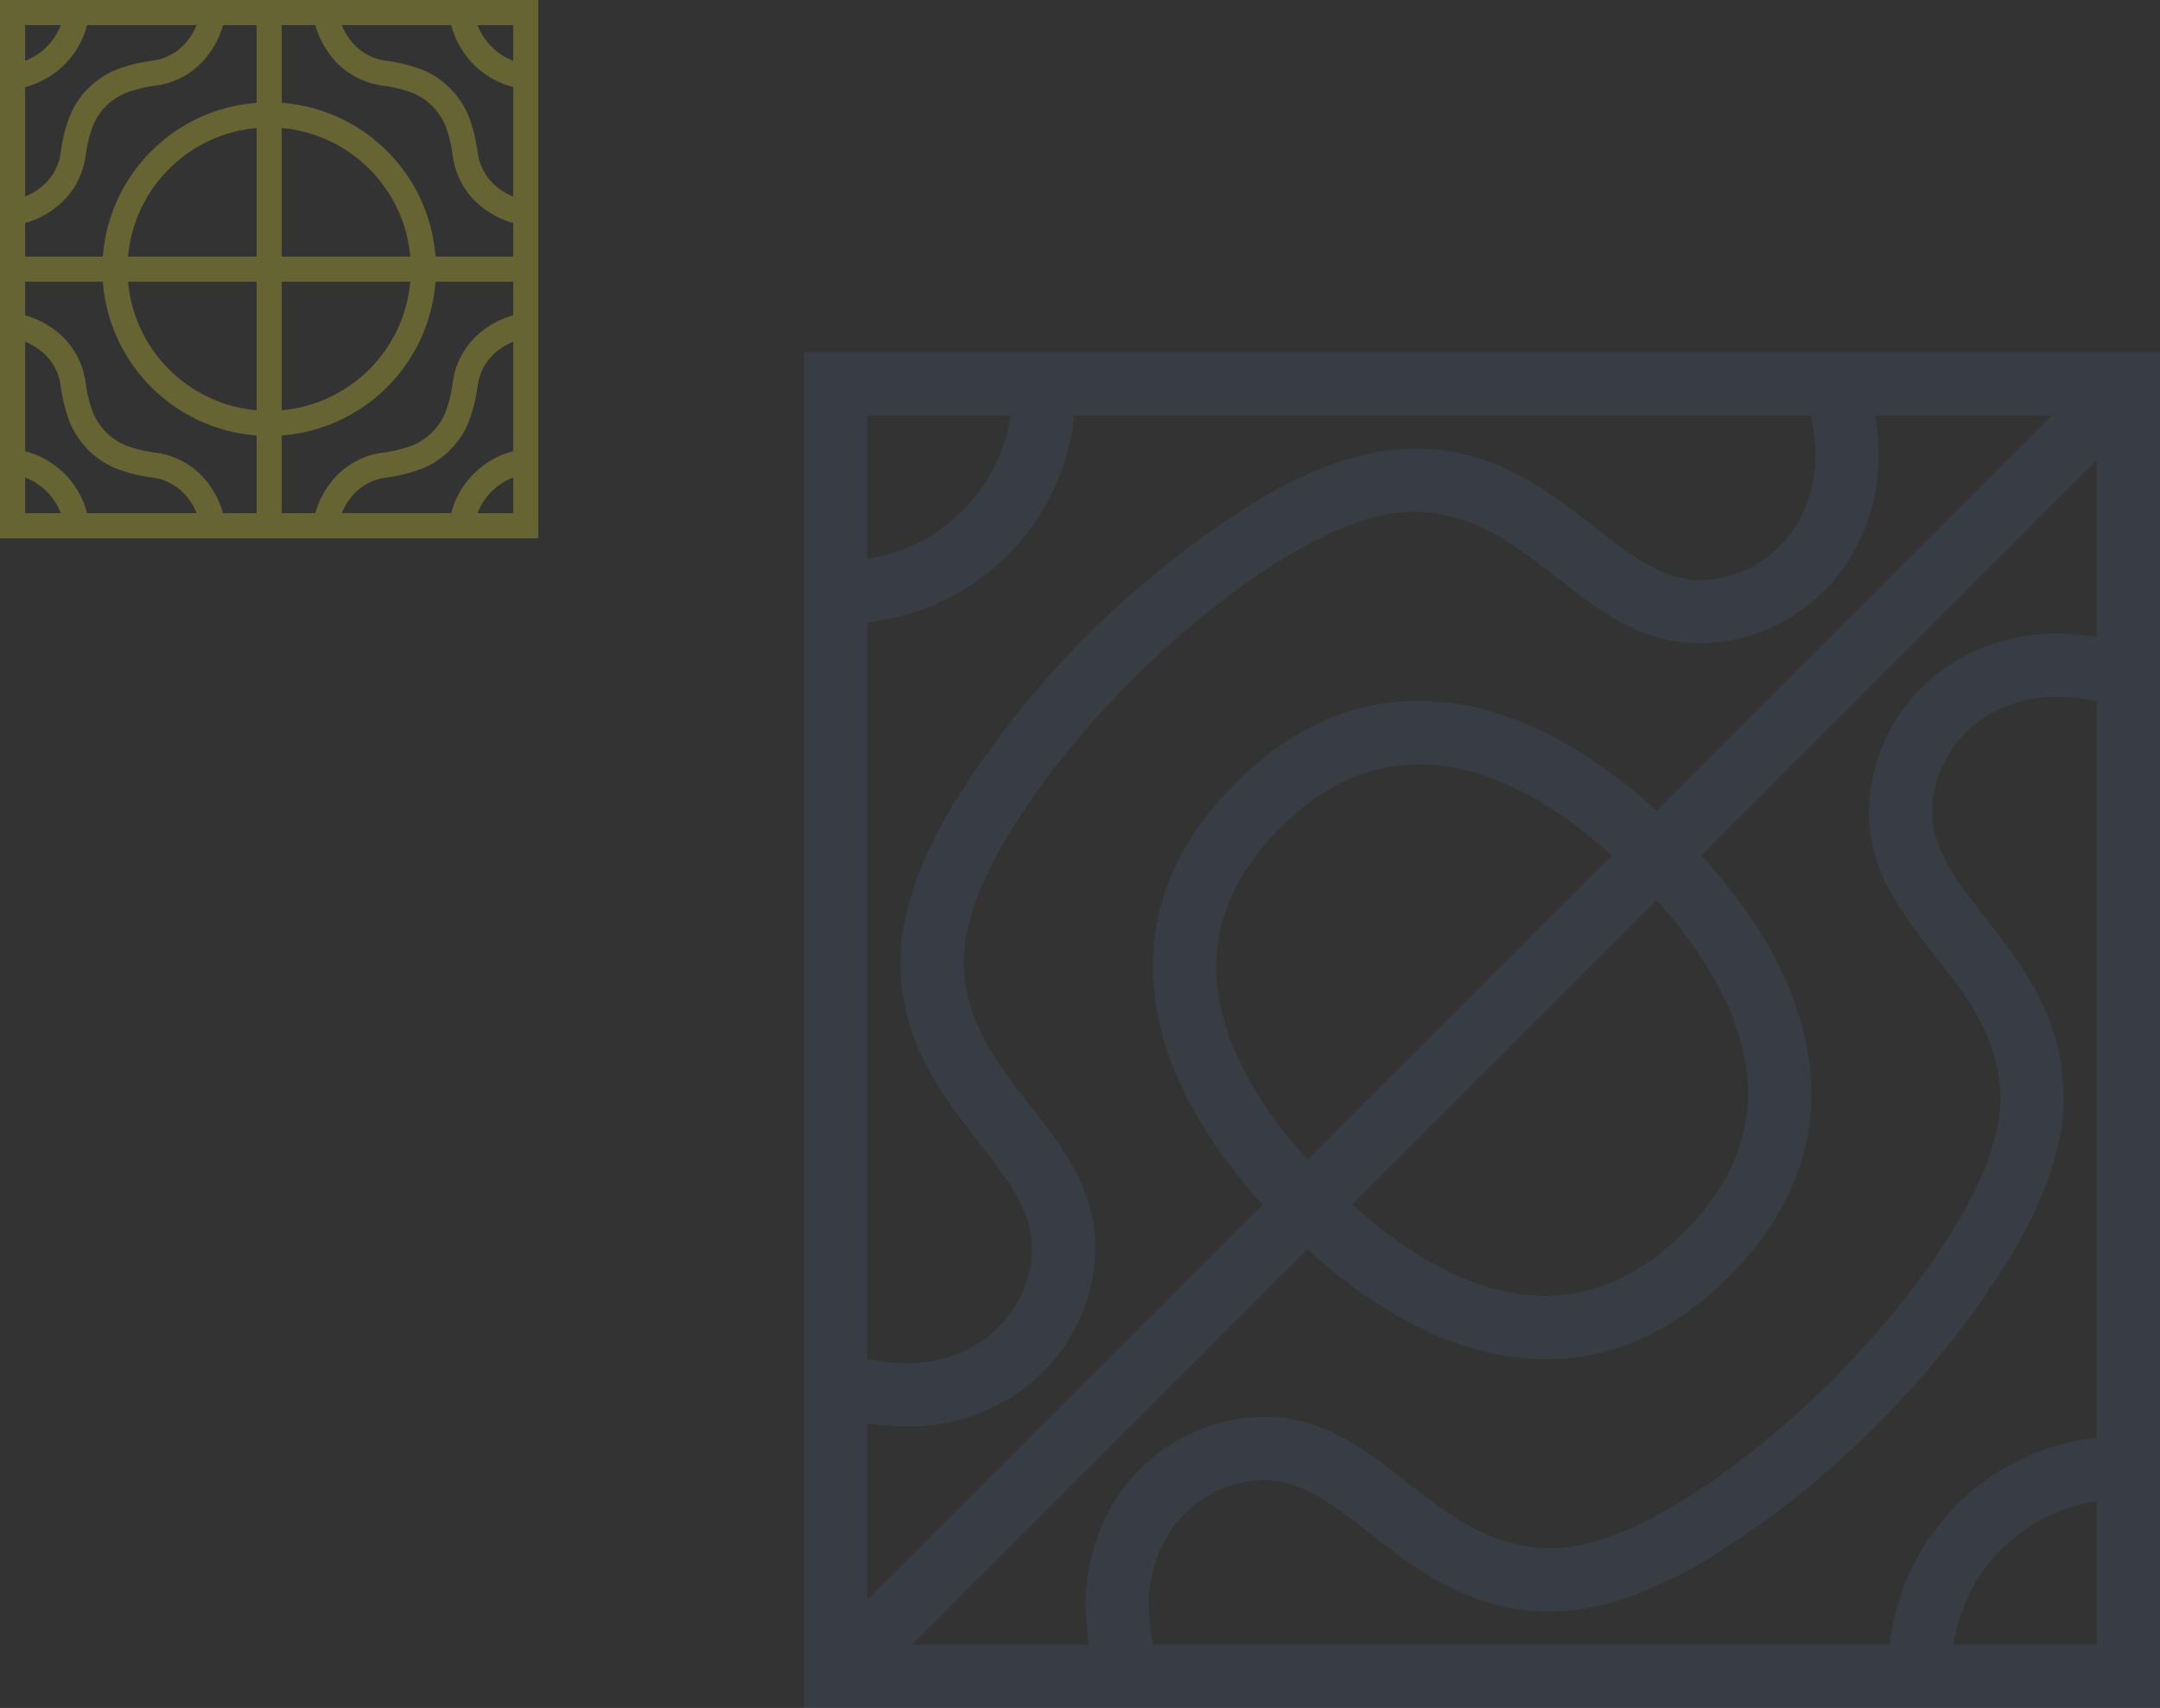 <svg xmlns="http://www.w3.org/2000/svg" width="325" height="257"><rect width="100%" height="100%" fill="#333333" stroke="none"/><g data-name="グループ 269" fill-rule="evenodd"><path data-name="パス 96" d="M121 252.24V52.998h204v204H121zm9.522-47.76a29.093 29.093 0 004.455.609 20.245 20.245 0 0012.923-3.371 17.429 17.429 0 006.622-9.083 16.815 16.815 0 00.752-4.108c.326-5.982-3.675-11.108-7.936-16.562-5.73-7.342-11.847-15.17-11.847-27.352 0-7.339 3.121-15.382 7.637-23.1a141.5 141.5 0 0146.386-46.383c7.721-4.519 15.762-7.635 23.1-7.635 12.179 0 20.013 6.115 27.352 11.847 5.455 4.261 10.58 8.262 16.565 7.931a16.712 16.712 0 004.108-.75 17.4 17.4 0 009.081-6.625 20.227 20.227 0 003.371-12.926 29.678 29.678 0 00-.607-4.455H161.65a35.2 35.2 0 01-2.267 9.144 35.111 35.111 0 01-7.811 11.9 35.013 35.013 0 01-11.906 7.813 35.078 35.078 0 01-9.144 2.27zM282.147 62.52a38.455 38.455 0 01.426 3.932 29.53 29.53 0 01-5.082 18.878 26.965 26.965 0 01-14.026 10.268 26.61 26.61 0 01-6.416 1.155c-9.517.525-16.009-4.542-22.922-9.94-6.069-4.743-12.549-9.8-21.512-9.8-5.5 0-11.934 2.57-18.3 6.293-9.034 5.292-17.831 12.869-23.987 19.022s-13.735 14.951-19.018 23.983c-3.72 6.362-6.293 12.794-6.293 18.3 0 8.961 5.062 15.44 9.8 21.512 5.393 6.913 10.46 13.4 9.937 22.922a26.447 26.447 0 01-1.158 6.413 26.961 26.961 0 01-10.262 14.03 29.588 29.588 0 01-18.88 5.082 37.166 37.166 0 01-3.932-.428v26.6L190 181.265c-8.436-9.272-14.183-19.232-15.95-29.29-2.076-11.809 1.216-23.5 11.819-34.1 10-10 20.982-13.495 32.125-12.123 10.735 1.322 21.396 7.256 31.275 16.246l59.48-59.478zM163.856 247.481a38.534 38.534 0 01-.426-3.932 29.541 29.541 0 015.082-18.878 26.955 26.955 0 0114.025-10.273 26.589 26.589 0 016.418-1.158c9.514-.523 16.009 4.544 22.922 9.943 6.069 4.741 12.549 9.8 21.512 9.8 5.5 0 11.934-2.57 18.3-6.3 9.06-5.3 17.85-12.867 24-19.005s13.706-14.936 19.005-24c3.723-6.365 6.3-12.8 6.3-18.3 0-8.961-5.062-15.443-9.8-21.515-5.4-6.911-10.463-13.4-9.943-22.92a26.452 26.452 0 011.16-6.413 26.927 26.927 0 0110.269-14.025 29.543 29.543 0 0118.875-5.085 38.226 38.226 0 013.932.426v-26.6L256 128.729c8.989 9.881 14.925 20.546 16.249 31.279 1.374 11.139-2.122 22.119-12.12 32.118-10.606 10.606-22.3 13.9-34.1 11.825-10.06-1.772-20.023-7.518-29.292-15.953l-59.486 59.483zm151.625-141.963a28.99 28.99 0 00-4.45-.609 20.231 20.231 0 00-12.931 3.374 17.4 17.4 0 00-6.625 9.081 16.983 16.983 0 00-.752 4.108c-.329 5.982 3.675 11.108 7.933 16.565 5.732 7.336 11.847 15.17 11.847 27.349 0 7.336-3.119 15.379-7.632 23.1a136.359 136.359 0 01-20.467 25.9l-.018.02a136.418 136.418 0 01-25.9 20.467c-7.721 4.516-15.764 7.632-23.1 7.632-12.182 0-20.013-6.115-27.354-11.847-5.455-4.261-10.58-8.26-16.562-7.933a16.983 16.983 0 00-4.108.752 17.42 17.42 0 00-9.083 6.625 20.2 20.2 0 00-3.369 12.929 29.394 29.394 0 00.6 4.452h110.84a35.129 35.129 0 0131.123-31.131zm-112.008 75.739c7.877 7.1 16.121 11.9 24.195 13.321 8.77 1.54 17.572-1.023 25.73-9.183 7.711-7.709 10.427-15.976 9.407-24.235-1.053-8.548-6-17.322-13.541-25.692zm39.059-52.52c-8.367-7.546-17.144-12.485-25.694-13.541-8.255-1.018-16.522 1.702-24.238 9.402-8.16 8.16-10.723 16.963-9.183 25.732 1.418 8.073 6.217 16.313 13.319 24.19zm72.949 97.177a25.612 25.612 0 00-21.561 21.568h21.561zM130.522 84.083a25.44 25.44 0 005.651-1.517 25.581 25.581 0 008.662-5.73 25.558 25.558 0 005.732-8.668 25.885 25.885 0 001.52-5.648h-21.565z" fill="#6c97e3" opacity=".1"/><path data-name="パス 101" d="M1.89 0H81v81H0V0zm56.357 22.753a25 25 0 017.28 15.857H77.22v-5.055a13.339 13.339 0 01-5.581-3.159 11.706 11.706 0 01-3.5-6.826 20.449 20.449 0 00-1.107-4.609 9.033 9.033 0 00-4.995-4.991 20.277 20.277 0 00-4.608-1.11 11.7 11.7 0 01-6.826-3.5 13.332 13.332 0 01-3.159-5.581H42.39v11.693a25 25 0 0115.857 7.279m7.28 19.637A25.1 25.1 0 0142.39 65.525V77.22h5.055a13.33 13.33 0 013.159-5.582 11.7 11.7 0 016.826-3.5 20.389 20.389 0 004.615-1.111 9.111 9.111 0 004.985-4.984 20.4 20.4 0 001.11-4.615 11.7 11.7 0 013.5-6.826 13.331 13.331 0 015.581-3.159V42.39zM38.61 65.527A25.1 25.1 0 0115.474 42.39H3.78v5.055a13.328 13.328 0 015.581 3.159 11.7 11.7 0 013.5 6.826 20.4 20.4 0 001.111 4.615 9.108 9.108 0 004.984 4.984 20.4 20.4 0 004.615 1.111 11.7 11.7 0 016.826 3.5 13.33 13.33 0 013.159 5.582h5.055zM15.474 38.61a25.1 25.1 0 0123.137-23.136V3.78h-5.055a13.332 13.332 0 01-3.159 5.581 11.7 11.7 0 01-6.826 3.5 20.374 20.374 0 00-4.615 1.11 9.043 9.043 0 00-4.984 4.985 20.385 20.385 0 00-1.111 4.615 11.7 11.7 0 01-3.5 6.826 13.336 13.336 0 01-5.581 3.159v5.055zm46.261 0A21.321 21.321 0 0042.39 19.266V38.61zM38.61 19.265A21.32 21.32 0 0019.265 38.61H38.61zM19.265 42.39A21.317 21.317 0 0038.61 61.734V42.39zm23.124 19.344A21.318 21.318 0 0061.734 42.39H42.39zM3.78 67.9a12.963 12.963 0 019.32 9.32h16.473a9.283 9.283 0 00-1.895-2.968 7.978 7.978 0 00-4.655-2.376 23.8 23.8 0 01-5.472-1.347 12.761 12.761 0 01-7.081-7.08 23.821 23.821 0 01-1.347-5.472 7.968 7.968 0 00-2.376-4.654 9.282 9.282 0 00-2.968-1.9zm5.364 9.32q-.151-.4-.342-.792a9.257 9.257 0 00-4.23-4.231q-.39-.191-.792-.341v5.364zm58.756 0a12.97 12.97 0 019.32-9.32V51.426a9.282 9.282 0 00-2.968 1.9 7.968 7.968 0 00-2.376 4.654 23.821 23.821 0 01-1.347 5.472 12.407 12.407 0 01-2.817 4.256v.008a12.417 12.417 0 01-4.264 2.817 23.8 23.8 0 01-5.472 1.347 7.979 7.979 0 00-4.655 2.376 9.3 9.3 0 00-1.9 2.968zm9.32-5.364q-.4.15-.792.341a9.259 9.259 0 00-4.23 4.231c-.128.259-.24.523-.342.792h5.364zm0-58.756a12.964 12.964 0 01-9.32-9.32H51.426a9.309 9.309 0 001.9 2.968 7.972 7.972 0 004.655 2.376 23.775 23.775 0 015.472 1.347h.008a12.381 12.381 0 014.248 2.816l.008.009a12.393 12.393 0 012.817 4.248v.008a23.818 23.818 0 011.347 5.471 7.969 7.969 0 002.376 4.655 9.305 9.305 0 002.968 1.9zm-5.364-9.32c.1.268.214.532.342.792a9.259 9.259 0 004.23 4.231q.39.189.792.341V3.78zm-58.756 0a12.961 12.961 0 01-9.32 9.32v16.474a9.305 9.305 0 002.968-1.9 7.972 7.972 0 002.376-4.655 23.817 23.817 0 011.347-5.471 12.409 12.409 0 012.817-4.265h.008a12.4 12.4 0 014.257-2.816 23.768 23.768 0 015.472-1.347 7.972 7.972 0 004.655-2.376 9.288 9.288 0 001.895-2.968zM3.78 9.144q.4-.153.792-.341a9.257 9.257 0 004.23-4.231q.191-.39.342-.792H3.78z" fill="#fffa32" opacity=".25"/></g></svg>